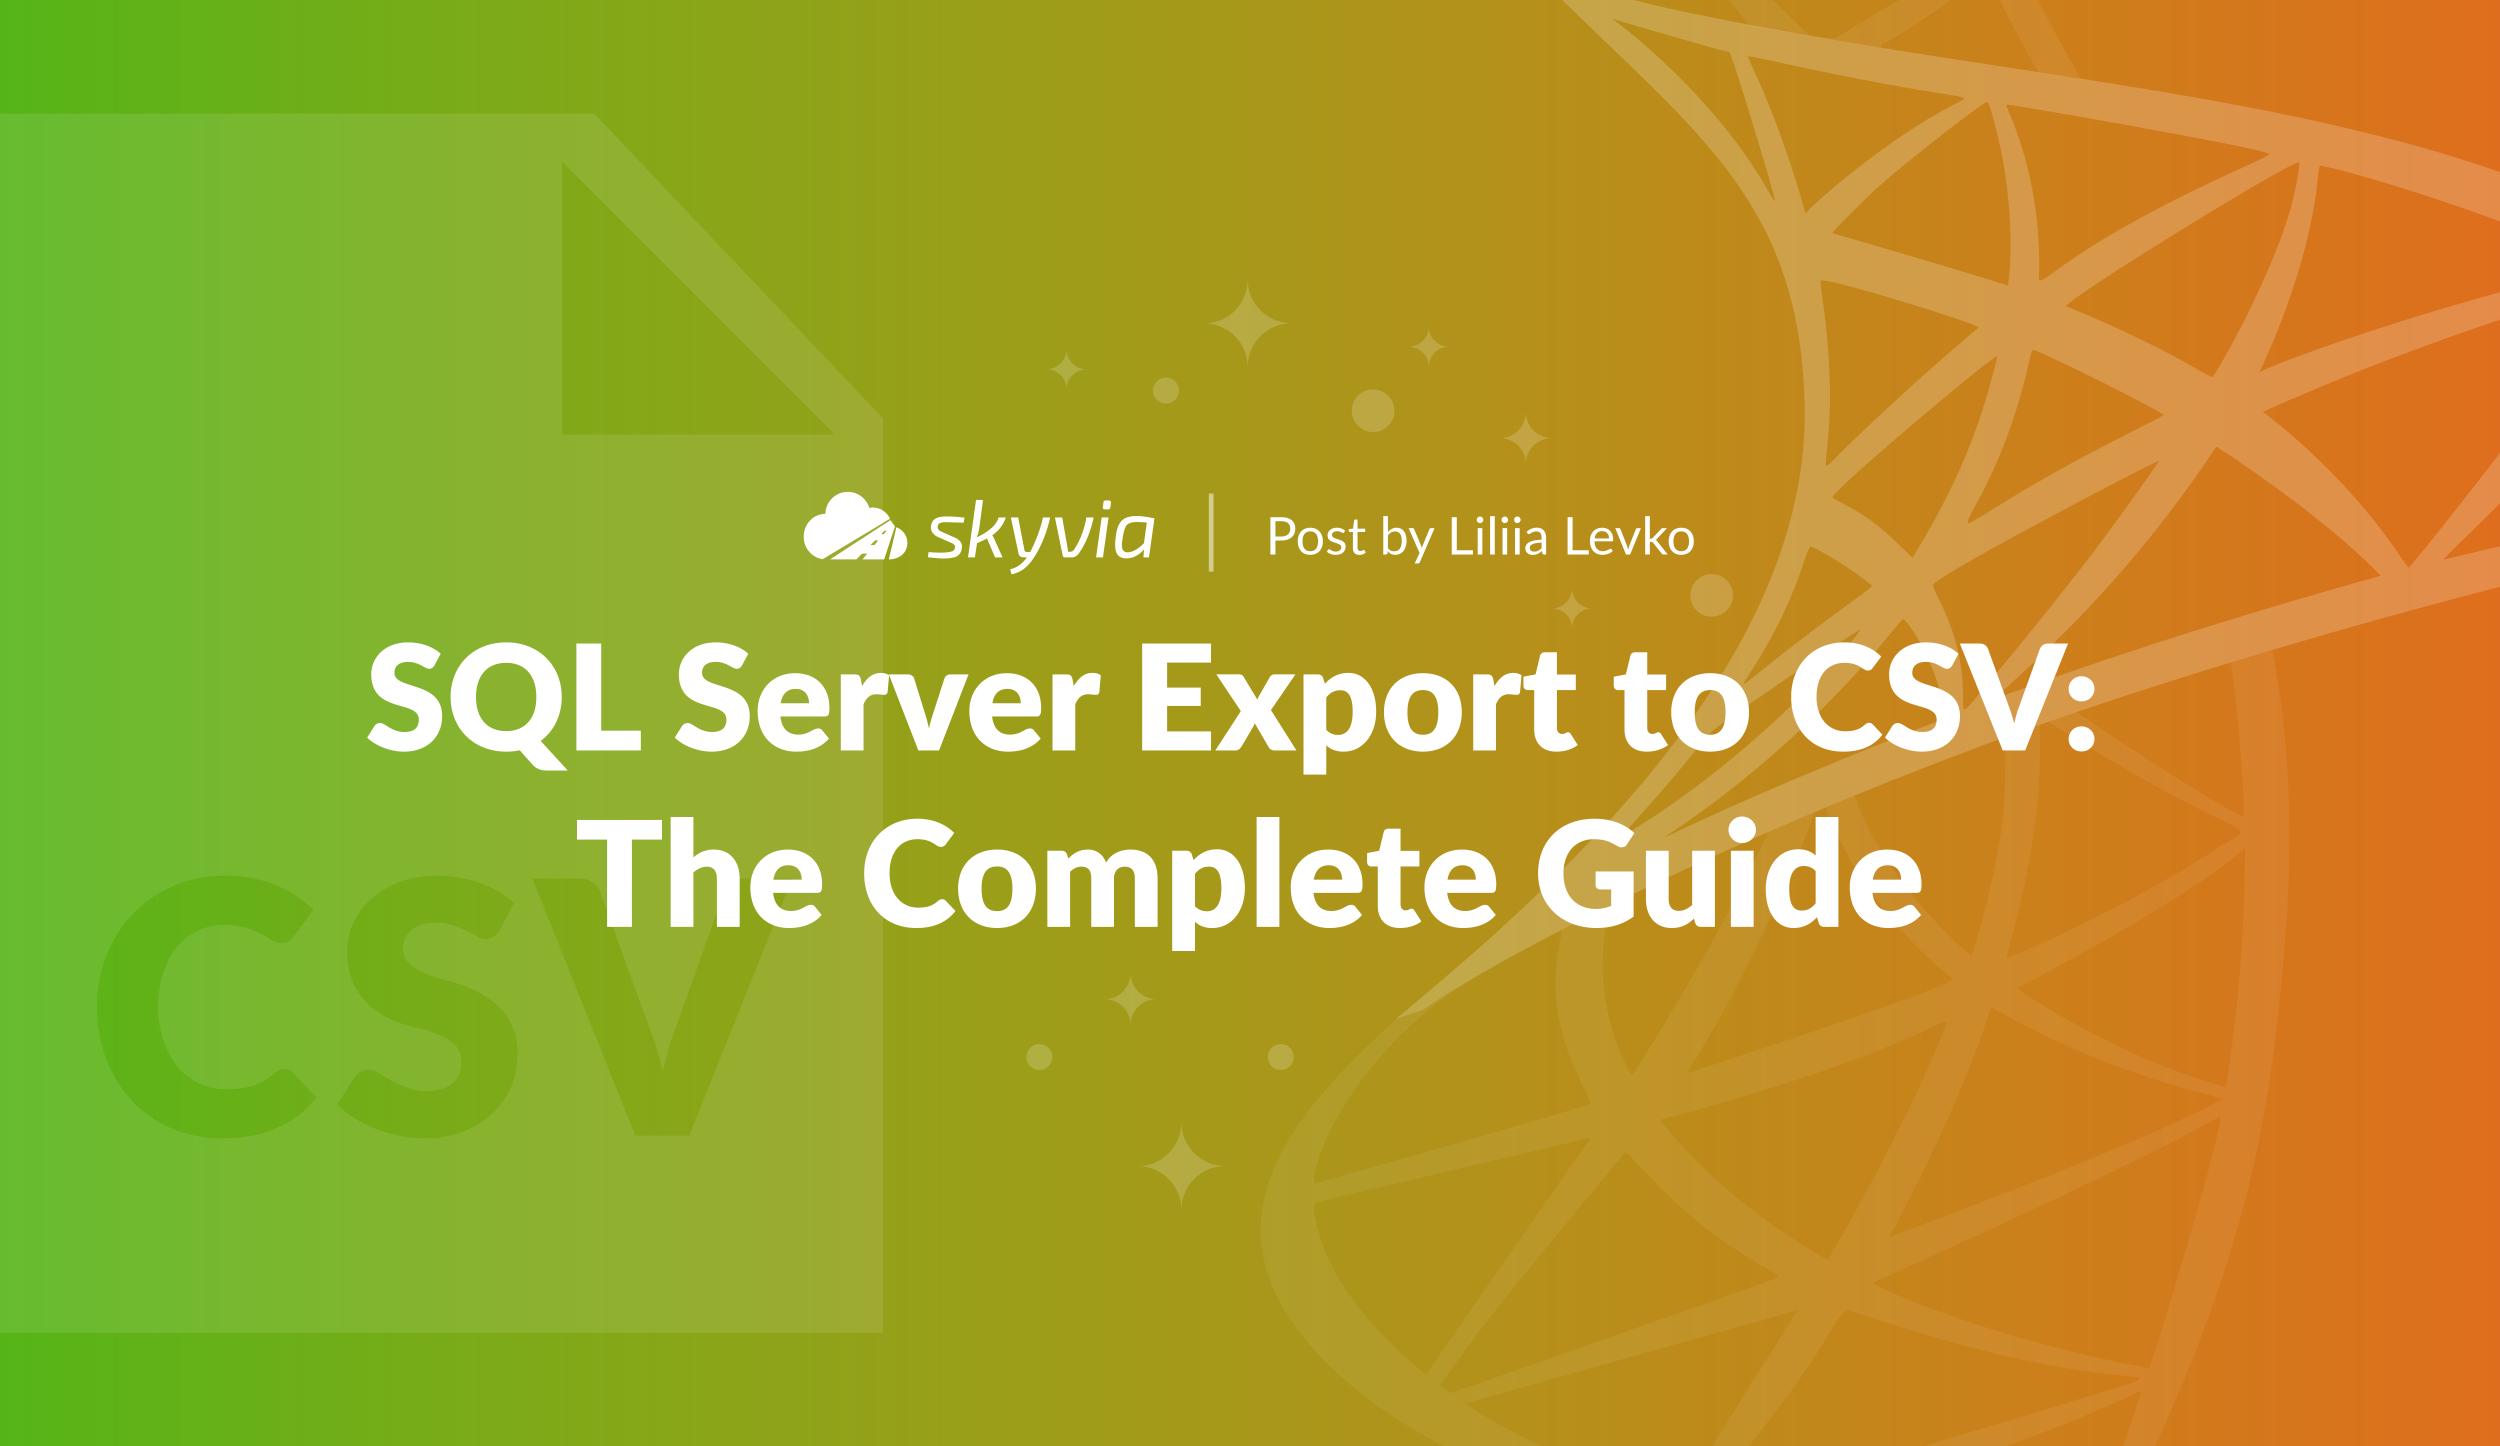 <?xml version="1.0" encoding="UTF-8"?> <svg xmlns="http://www.w3.org/2000/svg" width="2112" height="1222" fill="none"><rect width="100%" height="100%" fill="#333333" stroke="none"/><g clip-path="url(#sql-server-export-to-csv__a)"><path fill="url(#sql-server-export-to-csv__b)" d="M0 0h2112v1222H0z"></path><path opacity=".25" fill-rule="evenodd" clip-rule="evenodd" d="M1302.09-42.323c-10.01 15.865 8 33.135 20.6 45.222.32.31.64.615.96.917 11.6 11.316 22.83 22.088 33.66 32.475l.01.008v.001l.01.005c98.24 94.204 163.41 156.694 167.2 304.67 5.2 203.407-181.49 385.145-345.26 519.756l23.17-7.667c31.06-23.276 195.4-119.182 467.56-221.475 197.45-74.194 549.28-173.796 802-212.587-172.11-269.898-459.5-313.756-777.21-362.242-92.96-14.186-188.51-28.768-284.53-49.523-14.08-3.043-40.84-9.377-61.64-16.537-2.12-.833-4.34-1.662-6.62-2.513v-.001c-16.23-6.06-35.38-13.213-39.91-30.51Zm60.03 58.285s100.61 29.756 98.96 27.9c2.05 2.312 39.7 124.64 38.29 126.075-.22.215-2.84-3.833-5.76-8.973-48.65-85.558-131.49-145.002-131.49-145.002Zm127.3 33.847c-6.16-1.366-11.33-2.226-12.53-2.148-.7.04 3.56 9.07 4.26 10.563l.08.172c26.65 57.274 42.58 116.395 44.15 122.36-.15.324-.11.492.13.492 0 0-.04-.167-.13-.492 2.77-5.964 69.74-64.571 127.82-93.78.57-.287 1.11-.555 1.61-.805 2.74-1.354 4.46-2.203 4.4-2.918-.09-1.203-5.21-2.022-18.96-4.22-22.34-3.574-67.47-10.791-150.83-29.224Zm189.33 36.238c1.32.438 3.84 8.277 8.28 25.897 15.21 60.167 11.89 119.853 9.08 129.247-40.08-12.979-148.17-44.231-148.17-44.231 0-1.444 28.82-30.264 41.21-41.214 23.67-20.93 87.35-70.447 89.6-69.7Zm238.2 43.75c-15.72-6.592-221.24-42.314-222.16-41.455-.17.163 1.14 3.645 2.88 7.701 16.21 37.742 25.04 82.412 25.08 126.66 0 2.657-.08 4.933-.14 6.835-.15 4.259-.23 6.64.76 7.223 1.25.739 4.21-1.418 10.93-6.313 17.42-12.682 60.08-43.744 163.57-90.414 15.59-7.022 20.44-9.67 19.08-10.237Zm25.41 7.504c.74.739-2.39 19.623-5.12 30.779-14.71 60.21-65.57 149.61-68.38 150.461-.51.154-6.81-3.163-14-7.367-47.42-27.728-109.25-52.431-109.25-52.431-3.81-3.593 192.92-125.267 196.75-121.442Zm259.99 86.624c-110.95-50.222-233.69-83.839-242.29-83.839-.55 0-1.33 3.473-1.71 7.753-6.93 78.32-46.18 159.504-49.65 166.555-.52.326-.6.495-.24.495 0 0 .08-.168.24-.495 8.56-5.386 134.58-53.625 293.65-90.469Zm-664.37 13.166c3.64-3.567 133.46 36.47 133.54 39.599 0 0-51.5 42.796-108.9 98.227-4.69 4.524-8.36 8.297-11.2 11.224-4.93 5.07-7.39 7.603-8.42 7.115-1.03-.488-.64-3.992.14-10.996 2.04-18.111 6.69-59.629-3.88-132.929-.94-6.481-1.51-12.008-1.28-12.24Zm496.66 242.542c2.98 0 188.37-237.487 183.92-241.905-.44-.43-30.57 8.225-58.92 16.924-53.77 16.485-125.63 42.108-178.2 63.502-30.2 12.291-69.77 29.267-69.75 29.903 0 0 66.22 47.42 116.32 122.267 3.42 5.106 6.41 9.309 6.63 9.309Zm370.8-113.835c12.41 12.188 42.78 43.775 42.33 44.042 0 0-149.87 6.773-367.73 59.161-8.21 1.968-15.29 3.61-15.75 3.61-.46 0 8.52-9.016 19.94-20.001 70.95-68.204 103.32-111.266 141.38-188.202 4.8-9.679 10.78-21.996 10.78-21.996 8.6-.008 103.7 59.239 169.05 123.386Zm-577.36-15.215c-4.53-4.246-101.13-52.93-110.42-55.01-.73-.172-1.77 2.261-2.64 6.232-14.56 67.046-36.74 107.943-47.1 127.04-4.17 7.684-6.42 11.838-5.5 12.747 1.1 1.07 6.6-2.359 18.57-9.824 19.85-12.371 57.49-35.827 122.31-68.266 13.84-6.919 24.98-12.738 24.78-12.919Zm-140.9-49.551c.64.636-7.22 29.473-12.18 44.868-15.47 47.91-36.17 87.551-59.31 125.387-1.71-1.653-3.37-3.262-4.98-4.831-16.84-16.366-29.14-28.32-51.45-39.795-6.21-3.198-11.26-6.146-11.27-6.584-.08-5.389 136.96-121.271 139.19-119.045Zm324 185.332c-34.88-36.693-95.6-81.157-138.75-109.152-43.28 64.852-92.26 125.345-164.76 192.062l-.12.11c-19.17 17.647-22.1 20.345-21.82 20.722.05.068.2.061.38.052.07-.003.14-.006.2-.006 0 0 119.79-46.569 324.87-103.788Zm-187.44-96.956c.56.559-31.54 45.521-50.61 70.911-22.83 30.376-63.49 81.157-91.46 114.223-4.35 5.146-7.89 9.446-10.77 12.942v.001c-7.12 8.645-10.19 12.377-11.51 11.835-1.01-.411-1.01-3.289-1-8.352.02-13.681.06-43.322-19.74-83.392-5.33-10.778-6.21-13.391-5.12-14.388 15.58-14.105 189.23-104.777 190.21-103.78Zm-242.29 105.344c-22.62-18.875-50.59-33.212-52.09-33.212-.58 0-2.8 5.303-4.92 11.801-15.93 48.646-37.18 81.491-46.51 95.921-3.29 5.087-5.1 7.886-4.68 8.281.52.484 4.39-2.626 12.97-9.538 13.58-10.935 38.99-31.387 81.67-62.182 7.91-5.708 14.01-10.693 13.56-11.071Zm-164.97 207.952c-6.55 3.109-9.61 4.565-9.73 4.358-.1-.183 2.08-1.655 6.18-4.422 22.86-15.416 105.35-71.034 184.61-167.997.03-.038.08-.1.15-.182l.21-.255c1.78-2.18 8.96-10.998 9.88-11.123 3.17 0 30.26 38.24 35.51 83.786-135.92 52.661-203.48 84.752-226.81 95.835ZM1527.9 581.47c17.95-18.325 44.62-48.486 43.7-49.405-.92-.92-79.78 52.499-114.28 77.4-12.8 9.249-14.47 10.847-23.21 22.193-21.4 27.78-64.97 75.492-64.97 75.492 47.12-27.126 107.19-73.06 158.76-125.68Z" fill="#fff" fill-opacity=".8"></path><g opacity=".07" fill="#fff"><path fill-rule="evenodd" clip-rule="evenodd" d="M1302.32-41.507c32.68-60.626 325.2-162.436 333.32-161.486 2.4.283 2.85 1.289 7.16 16.864 22.65 81.724 72.93 178.78 114.94 252.568-12.32-1.922-24.69-3.828-37.11-5.73.68-.02 1.1-.115 1.17-.304.11-.282-.45-.996-.83-1.473-.05-.067-.1-.13-.14-.185-.06-.072-.1-.132-.13-.178-5.99-9.128-30.73-56.325-38.68-73.739-2.91-6.37-3.95-8.363-4.93-8.44 0 0-39.64 34.81-83.35 59.11-.86.477-1.75.877-2.52 1.228-1.37.616-2.21 3.29-2.22 3.772L1478 22l-80.02-101.359c-21.78 14.992-55.79 41.39-56.61 67.308-15.83-5.914-34.21-12.97-39.05-29.456Zm354.48-36.871c-20.07-59.832-24.72-112.616-24.72-112.616s-64.19 23.594-126.47 52.578c-25.08 11.664-81.64 41.3-80.66 42.28 0 0 186.48 26.783 230.34 39.022.64.179 1.24.352 1.8.513 2.92.843 4.75 1.371 5.55.69 1.35-1.143-.18-5.69-4.29-17.862l-.04-.135c-.47-1.39-.97-2.877-1.51-4.47Zm-249.66-8.295c67.63 23.026 190.78 44.291 251.12 49.302 2.36.196 4.43.34 6.22.464 5.02.35 7.73.538 7.88 1.255.17.84-3.16 2.404-10.41 5.799-35.37 16.585-69.43 35.808-102.38 56.785l-.01.002c-4.84 3.084-7.34 4.675-10.05 5.242-3.98.83-8.41-.537-21.32-2.633-81.71-79.33-103.58-99.834-117.58-112.958v-.001l-.01-.008v-.001c-1.2-1.126-2.34-2.198-3.46-3.248Z"></path><path d="M1246.76 803.314c-4.43 3.761-8.89 7.537-13.37 11.328-14.75 12.484-29.69 25.128-44.26 37.954 19.07-15.815 38.39-32.256 57.63-49.282Z"></path><path fill-rule="evenodd" clip-rule="evenodd" d="M1180.37 860.368c-85.61 76.668-154.39 159.932-90.11 254.522 141.75 208.61 664.73 226.62 673.32 220.94 1.85-1.22 14.95-26.02 30.16-57.07 102.18-208.72 124.76-327.399 137.08-489.661 6.01-78.723 4.24-161.695-11.21-239.993a5272.469 5272.469 0 0 0-35.42 10.673c4.76 18.939 13.78 129.874 10.75 129.874-7.67 0-125.13-76.385-140.44-88.174a3274.78 3274.78 0 0 0-24.31 8.368c2.48 1.234 5.81 3.351 10.28 6.189v.001l.02.013v.001c43.59 27.71 88.41 53.493 134.89 76.061 12.53 6.087 17.61 8.551 17.52 10.803-.1 2.397-8.42 6.963-13.07 9.516v.002l-.01.006c-1.35.738-2.39 1.308-2.83 1.606-69.76 47.369-177.39 95.15-181.43 95.15-.38 0 .88-5.742 2.79-12.781 25.55-94.551 25.01-146.43 24.76-170.56-.06-6.427-.11-10.885.36-13.657a2832.153 2832.153 0 0 0-29.57 10.564c.84 9.524-.14 53.126-1.66 65.92-6.91 57.718-25.08 115.942-26.73 117.833-1.71 1.977-58.61-50.214-86.28-104.716-4.37-8.616-10.88-24.147-12.59-29.661-8.26 3.379-16.39 6.741-24.39 10.083 2.52 6.595 17.56 44.605 41.86 76.745 26.14 34.554 49.43 54.397 60.8 64.083v.004c1.77 1.506 3.25 2.766 4.41 3.798 4.95 4.395-144.2 53.608-201.15 72.399l-.08.024c-12.18 4.018-20.12 6.64-21.42 7.126-2.09.774-1.45-.524 4.69-10.099 38.06-59.419 90.7-175.447 100.56-208.298.19-.639.38-1.199.59-1.695a3470.46 3470.46 0 0 0-38.81 16.622c-2.92 7.105-12.5 27.06-21.95 45.497-36.77 71.728-86.17 150.005-92.08 158.6-1.18 1.702-1.65 1.144-5.27-6.042-19.84-39.461-24.92-83.813-16.68-123.445l.1-.496c1.52-7.281 2.24-10.716 3.52-12.818a2381.768 2381.768 0 0 0-43.03 21.767c1.23 1.275.52 4.996-.64 11.085-3.49 18.353-11.07 58.213 18.05 117.41 4.71 9.566 8.39 17.543 8.2 17.715-3.09 2.571-154.85 45.556-211.39 61.572l-.08.023v.001l-.01.001-.02.006c-12.19 3.452-19.92 5.643-20.75 5.895-9.54 2.85 20.28-109.074 143.24-179.28 1.84-1.05 3.63-2.077 5.37-3.079-29.58 16.726-49.05 29.134-57.84 35.723l-22.07 7.304Zm702.56 41.244c7.87-50.721 13.66-119.294 13.66-185.031-55.72 48.228-192.65 118.168-192.64 118.16-.92.928 31.85 21.041 54.52 33.461 34.23 18.755 72.17 34.983 107.15 45.847 7.93 2.458 14.5 4.375 14.58 4.289.09-.086 1.32-7.607 2.73-16.726Zm-4.24 26.395c-113.66-25.975-196.54-77.409-196.54-77.409-26.3 85.515-85.94 194.262-85.94 194.262 0 .22 2.37-.56 5.27-1.71 1.29-.51 5.15-1.96 11.07-4.19 44.51-16.72 205.48-77.196 266.14-110.953Zm-237.66-54.424c-20.31 49.113-46.92 102.696-80.86 162.887-8.64 15.32-15.92 27.82-16.2 27.8-.27-.03-7.3-4.18-15.61-9.27-49.45-30.27-90.96-65.097-125.97-108.856l21.31-5.853c129.27-35.409 185.74-61.878 208.07-72.343 8.3-3.892 11.88-5.57 12.73-4.672.64.681-.29 2.844-1.92 6.647-.47 1.085-.99 2.304-1.55 3.66Zm171.18 281.507c1.39.24 2.75.5 3.03.57 2.05.6 66.48-212.542 60.08-212.533-81 46.406-293.46 140.463-293.46 140.463 6.23 6.1 107.27 49.22 230.35 71.5Zm-468.39-193.776s-128.3 183.606-139.1 200.266c-39.53-33.26-81.09-75.75-92.76-128.33-2.46-11.13-2.54-16.8-.19-17.51.38-.12 231.75-54.693 232.05-54.426Zm146.75 109.206c-53.21-30.76-84.5-61.62-116.91-97.791-103.53 124.621-121 145.741-157.24 197.961.03.02.09.06.18.13l.27.19c1.77 1.27 8.01 5.75 8.48 5.82 1.15.17 274.48-96.09 277.71-98.07.47-.3-5.13-4-12.49-8.24Zm296.92 90.94c12.55 1.29 19.34 1.99 19.5 3.44.19 1.7-8.85 4.44-28.56 10.41-8.72 2.64-19.53 5.91-32.54 10.01-75.27 23.66-293.94 86.71-297.37 87.44-2.23.47-10.04-1.59-10.04-2.63 0-.5 5.59-7.59 12.38-15.71 59.63-71.32 83.69-110.2 95.9-129.95 7.39-11.93 10.45-16.88 14.42-17.78l1.26.3c73.85 24.56 146.99 46.43 225.04 54.47h.01Zm-367.64 104.38c17.59-30.65 98.62-159 98.62-159s-279.34 78.42-279.36 78.43c-3.9 1.23 79.19 53.49 180.74 80.57Zm388.76-90.96c2.91-.67-51.39 149.76-56.19 149.53-17.27-.74-215.95-31.53-271.9-44.29l-5.71-1.25c7.57-1.71 14.99-3.38 22.29-5.01 111.45-25.03 193.92-43.55 311.51-98.98Z"></path></g><path opacity=".18" fill-rule="evenodd" clip-rule="evenodd" d="M1207 310c0-9.546 7.75-17 17-17-9.54 0-17-7.755-17-17 0 9.544-7.75 17-17 17 9.54 0 17 7.454 17 17Zm-305.999 19c0-9.546 7.753-17 16.999-17-9.543 0-16.999-7.755-16.999-17 0 9.544-7.755 17-17.001 17 9.545 0 17.001 7.454 17.001 17ZM1328 531c0-9.546 7.75-17 17-17-9.54 0-17-7.755-17-17 0 9.544-7.75 17-17 17 9.54 0 17 7.454 17 17Zm-38.97-183c0 12.38 10.05 22.05 22.03 22.05-12.37 0-22.03 10.061-22.03 22.054 0-12.381-10.05-22.054-22.03-22.054 11.98.388 22.03-9.67 22.03-22.05Zm-235-112c0 20.81 16.89 37.064 37.03 37.064-20.79 0-37.03 16.911-37.03 37.069 0-20.81-16.89-37.069-37.03-37.069 20.14.652 37.03-16.254 37.03-37.064Z" fill="#fff"></path><path opacity=".18" d="M1160 329c-9.94 0-18 8.064-18 17.999 0 9.942 8.06 18 18 18s18-8.058 18-18c0-9.935-8.06-17.999-18-17.999Zm-175 11.996c6.074 0 11-4.924 11-10.998 0-6.075-4.926-10.998-11-10.998s-11 4.923-11 10.998c0 6.074 4.926 10.998 11 10.998Z" fill="#fff"></path><path opacity=".18" fill-rule="evenodd" clip-rule="evenodd" d="M955.03 822c0 12.38 10.05 22.05 22.03 22.05-12.367 0-22.03 10.061-22.03 22.054 0-12.381-10.05-22.054-22.03-22.054 11.98.388 22.03-9.67 22.03-22.05Zm43 126c0 20.81 16.89 37.064 37.03 37.064-20.79 0-37.03 16.906-37.03 37.066 0-20.81-16.894-37.066-37.03-37.066 20.136.652 37.03-16.254 37.03-37.064Z" fill="#fff"></path><path opacity=".18" d="M1446 485c-9.94 0-18 8.064-18 17.999 0 9.942 8.06 18 18 18s18-8.058 18-18c0-9.935-8.06-17.999-18-17.999Zm-364 418.996c6.07 0 11-4.924 11-10.998 0-6.075-4.93-10.998-11-10.998s-11 4.923-11 10.998c0 6.074 4.93 10.998 11 10.998Zm-204 0c6.074 0 11-4.924 11-10.998 0-6.075-4.926-10.998-11-10.998s-11 4.923-11 10.998c0 6.074 4.926 10.998 11 10.998Z" fill="#fff"></path><path d="m372.288 552.284-5.208 9.734c-1.24 1.984-2.418 2.976-4.588 2.976-3.782 0-8.432-5.828-17.608-5.828-7.874 0-11.656 3.596-11.656 9.3 0 14.632 40.3 6.324 40.3 36.58 0 16.678-11.78 29.946-32.364 29.946-11.222 0-23.932-4.836-31-11.904l6.2-9.796c.992-1.426 2.666-2.48 4.588-2.48 4.898 0 9.548 7.564 20.832 7.564 7.626 0 12.028-3.224 12.028-10.478 0-16.988-40.176-4.65-40.176-38.378 0-13.64 11.16-26.846 31-26.846 11.098 0 21.204 3.658 27.652 9.61Zm84.47 73.656 22.878 24.986H462.4c-4.96 0-8.742-1.054-12.152-4.526l-11.222-12.586c-3.534.806-7.316 1.178-11.346 1.178-28.148 0-46.996-20.088-46.996-46.19 0-26.102 18.848-46.128 46.996-46.128 28.086 0 46.872 20.15 46.872 46.128 0 15.5-6.51 28.83-17.794 37.138Zm-54.622-37.138c0 18.104 9.424 28.83 25.544 28.83 15.996 0 25.42-10.726 25.42-28.83 0-17.918-9.424-28.83-25.42-28.83-16.12 0-25.544 10.912-25.544 28.83Zm105.763 28.458h33.48V634h-54.436v-90.334h20.956v73.594Zm124.256-64.976-5.208 9.734c-1.24 1.984-2.418 2.976-4.588 2.976-3.782 0-8.432-5.828-17.608-5.828-7.874 0-11.656 3.596-11.656 9.3 0 14.632 40.3 6.324 40.3 36.58 0 16.678-11.78 29.946-32.364 29.946-11.222 0-23.932-4.836-31-11.904l6.2-9.796c.992-1.426 2.666-2.48 4.588-2.48 4.898 0 9.548 7.564 20.832 7.564 7.626 0 12.028-3.224 12.028-10.478 0-16.988-40.176-4.65-40.176-38.378 0-13.64 11.16-26.846 31-26.846 11.098 0 21.204 3.658 27.652 9.61Zm64.196 53.01h-37.076c1.24 10.726 6.758 15.314 15.128 15.314 8.99 0 12.276-5.208 16.864-5.208 1.55 0 2.666.558 3.472 1.674l5.58 6.882c-7.874 9.052-18.848 11.036-27.652 11.036-17.98 0-32.612-11.78-32.612-34.534 0-17.174 12.152-31.744 31.744-31.744 16.988 0 28.892 10.85 28.892 29.45 0 5.704-.868 7.13-4.34 7.13Zm-36.828-11.16h23.932c0-6.076-2.976-12.152-11.284-12.152-7.254 0-11.346 4.278-12.648 12.152Zm67.774-19.902.992 5.394c3.968-6.944 9.052-11.16 15.748-11.16 2.914 0 5.27.682 7.068 2.046l-1.24 14.136c-.434 1.798-1.302 2.356-2.976 2.356-1.364 0-4.402-.496-6.386-.496-5.642 0-8.68 3.162-10.974 8.432V634h-19.22v-64.294h11.408c3.844 0 4.898 1.24 5.58 4.526Zm75.681-4.526h15.252L793.306 634h-17.484l-24.924-64.294h15.996c2.728 0 4.65 1.426 5.332 3.348l8.928 28.83c1.55 4.712 2.728 9.114 3.658 13.578.93-4.464 2.17-8.99 3.782-13.578l9.3-28.83c.682-1.922 2.604-3.348 5.084-3.348Zm72.229 35.588h-37.076c1.24 10.726 6.758 15.314 15.128 15.314 8.99 0 12.276-5.208 16.864-5.208 1.55 0 2.666.558 3.472 1.674l5.58 6.882c-7.874 9.052-18.848 11.036-27.652 11.036-17.98 0-32.612-11.78-32.612-34.534 0-17.174 12.152-31.744 31.744-31.744 16.988 0 28.892 10.85 28.892 29.45 0 5.704-.868 7.13-4.34 7.13Zm-36.828-11.16h23.932c0-6.076-2.976-12.152-11.284-12.152-7.254 0-11.346 4.278-12.648 12.152Zm67.773-19.902.992 5.394c3.968-6.944 9.052-11.16 15.748-11.16 2.914 0 5.27.682 7.068 2.046l-1.24 14.136c-.434 1.798-1.302 2.356-2.976 2.356-1.364 0-4.402-.496-6.386-.496-5.642 0-8.68 3.162-10.974 8.432V634h-19.22v-64.294h11.408c3.844 0 4.898 1.24 5.58 4.526Zm116.908-14.446h-37.08v21.08h28.4v15.5h-28.4v21.514h37.08V634H964.9v-90.334h58.16v16.12Zm50.62 40.114 21.57 34.1h-18.47c-2.73 0-4.34-1.55-5.33-3.348l-11.47-19.716c-.44 1.426-1 2.666-1.68 3.72l-9.42 15.996c-1.18 1.674-2.61 3.348-5.09 3.348h-17.11l21.58-33.232-20.71-31.062h18.48c2.72 0 3.72.62 4.71 2.294l11.47 19.034c.49-1.488 1.24-2.914 2.17-4.402l8.18-14.322c1.18-1.798 2.3-2.604 4.22-2.604h17.61l-20.71 30.194Zm44.14-26.97 1.42 4.712c5.02-5.394 11.16-9.176 20.03-9.176 13.39 0 23.31 12.214 23.31 32.86 0 19.282-11.22 33.666-27.53 33.666-6.69 0-10.91-2.046-14.63-5.27v24.676h-19.22v-84.692h11.9c2.42 0 3.97 1.054 4.72 3.224Zm2.6 16.306v27.28c2.91 3.162 6.32 4.34 10.04 4.34 7.07 0 12.28-5.332 12.28-19.53 0-13.578-4.09-18.166-10.17-18.166-5.64 0-8.86 2.108-12.15 6.076Zm81.74-20.522c19.47 0 32.74 12.648 32.74 32.984 0 20.522-13.27 33.294-32.74 33.294-19.59 0-32.98-12.772-32.98-33.294 0-20.336 13.39-32.984 32.98-32.984Zm0 52.018c8.87 0 12.9-6.2 12.9-18.91s-4.03-18.848-12.9-18.848c-9.11 0-13.14 6.138-13.14 18.848 0 12.71 4.03 18.91 13.14 18.91Zm59.4-46.5.99 5.394c3.97-6.944 9.06-11.16 15.75-11.16 2.92 0 5.27.682 7.07 2.046l-1.24 14.136c-.43 1.798-1.3 2.356-2.98 2.356-1.36 0-4.4-.496-6.38-.496-5.64 0-8.68 3.162-10.98 8.432V634h-19.22v-64.294h11.41c3.85 0 4.9 1.24 5.58 4.526Zm53.36 60.76c-12.15 0-18.84-7.378-18.84-18.786v-33.232h-5.46c-1.98 0-3.6-1.302-3.6-3.782v-7.502l10.23-1.984 3.79-15.686c.49-1.984 1.92-2.976 4.21-2.976h10.05v18.786h15.93v13.144h-15.93v31.93c0 2.976 1.48 5.146 4.21 5.146 2.85 0 3.47-1.426 5.09-1.426 1.17 0 1.73.496 2.48 1.674l5.82 9.114c-4.96 3.72-11.34 5.58-17.98 5.58Zm76.29 0c-12.15 0-18.84-7.378-18.84-18.786v-33.232h-5.46c-1.98 0-3.6-1.302-3.6-3.782v-7.502l10.23-1.984 3.79-15.686c.49-1.984 1.92-2.976 4.21-2.976h10.05v18.786h15.93v13.144h-15.93v31.93c0 2.976 1.48 5.146 4.21 5.146 2.85 0 3.47-1.426 5.09-1.426 1.17 0 1.73.496 2.48 1.674l5.82 9.114c-4.96 3.72-11.34 5.58-17.98 5.58Zm53.62-66.278c19.47 0 32.74 12.648 32.74 32.984 0 20.522-13.27 33.294-32.74 33.294-19.59 0-32.98-12.772-32.98-33.294 0-20.336 13.39-32.984 32.98-32.984Zm0 52.018c8.87 0 12.9-6.2 12.9-18.91s-4.03-18.848-12.9-18.848c-9.11 0-13.14 6.138-13.14 18.848 0 12.71 4.03 18.91 13.14 18.91Zm134.23-10.106c.99 0 1.99.31 2.92 1.24l8.3 8.742c-7.25 9.486-18.16 14.384-33.1 14.384-27.41 0-44.02-19.716-44.02-46.19 0-26.97 18.41-46.128 45.07-46.128 13.52 0 24.18 5.022 31 12.028l-7.07 9.486c-.93 1.178-1.98 2.294-4.21 2.294-4.53 0-6.64-6.51-19.84-6.51-13.89 0-23.5 10.478-23.5 28.83 0 18.538 10.79 28.954 23.93 28.954 7.69 0 12.21-1.302 17.11-5.704.99-.806 2.17-1.426 3.41-1.426Zm75.49-58.342-5.21 9.734c-1.24 1.984-2.42 2.976-4.59 2.976-3.78 0-8.43-5.828-17.6-5.828-7.88 0-11.66 3.596-11.66 9.3 0 14.632 40.3 6.324 40.3 36.58 0 16.678-11.78 29.946-32.36 29.946-11.23 0-23.94-4.836-31-11.904l6.2-9.796c.99-1.426 2.66-2.48 4.58-2.48 4.9 0 9.55 7.564 20.84 7.564 7.62 0 12.02-3.224 12.02-10.478 0-16.988-40.17-4.65-40.17-38.378 0-13.64 11.16-26.846 31-26.846 11.1 0 21.2 3.658 27.65 9.61Zm75.53-8.618h16.99L1710.86 634h-18.97l-36.21-90.334h16.86c3.66 0 5.77 1.86 6.95 4.526l17.48 48.36c1.68 4.216 3.23 9.3 4.65 14.756 1.18-5.456 2.61-10.54 4.28-14.756l17.36-48.36a7.323 7.323 0 0 1 6.82-4.526Zm17.49 38.254c0-5.89 4.72-10.602 10.92-10.602 6.13 0 10.91 4.712 10.91 10.602 0 6.014-4.78 10.602-10.91 10.602-6.2 0-10.92-4.588-10.92-10.602Zm0 42.346c0-5.89 4.72-10.602 10.92-10.602 6.13 0 10.91 4.712 10.91 10.602 0 6.014-4.78 10.602-10.91 10.602-6.2 0-10.92-4.588-10.92-10.602Zm-1188.326 68.4v16.616h-25.42V783h-20.956v-73.718h-25.42v-16.616h71.796Zm26.547-2.48v34.162c4.65-3.968 9.734-6.634 17.236-6.634 14.074 0 21.824 10.292 21.824 24.428V783h-19.22v-40.858c0-6.262-2.914-9.982-8.556-9.982-4.216 0-7.812 1.922-11.284 4.96V783h-19.22v-92.814h19.22Zm104.384 64.108h-37.076c1.24 10.726 6.758 15.314 15.128 15.314 8.99 0 12.276-5.208 16.864-5.208 1.55 0 2.666.558 3.472 1.674l5.58 6.882c-7.874 9.052-18.848 11.036-27.652 11.036-17.98 0-32.612-11.78-32.612-34.534 0-17.174 12.152-31.744 31.744-31.744 16.988 0 28.892 10.85 28.892 29.45 0 5.704-.868 7.13-4.34 7.13Zm-36.828-11.16h23.932c0-6.076-2.976-12.152-11.284-12.152-7.254 0-11.346 4.278-12.648 12.152Zm142.601 16.492c.992 0 1.984.31 2.914 1.24l8.308 8.742c-7.254 9.486-18.166 14.384-33.108 14.384-27.404 0-44.02-19.716-44.02-46.19 0-26.97 18.414-46.128 45.074-46.128 13.516 0 24.18 5.022 31 12.028l-7.068 9.486c-.93 1.178-1.984 2.294-4.216 2.294-4.526 0-6.634-6.51-19.84-6.51-13.888 0-23.498 10.478-23.498 28.83 0 18.538 10.788 28.954 23.932 28.954 7.688 0 12.214-1.302 17.112-5.704.992-.806 2.17-1.426 3.41-1.426Zm46.442-41.912c19.468 0 32.736 12.648 32.736 32.984 0 20.522-13.268 33.294-32.736 33.294-19.592 0-32.984-12.772-32.984-33.294 0-20.336 13.392-32.984 32.984-32.984Zm0 52.018c8.866 0 12.896-6.2 12.896-18.91s-4.03-18.848-12.896-18.848c-9.114 0-13.144 6.138-13.144 18.848 0 12.71 4.03 18.91 13.144 18.91ZM904.025 783h-19.22v-64.294h11.904c2.418 0 3.968 1.054 4.712 3.224l1.054 3.472c4.278-4.402 9.176-7.688 16.554-7.688 7.75 0 12.772 4.34 15.438 11.036 4.278-7.936 12.71-11.036 20.646-11.036 14.756 0 22.816 8.99 22.816 24.428V783h-19.22v-40.858c0-6.634-2.852-9.982-8.556-9.982-5.208 0-9.052 3.534-9.052 9.982V783h-19.22v-40.858c0-7.378-2.914-9.982-8.556-9.982-3.472 0-6.572 1.674-9.3 4.34V783Zm102.865-61.07 1.43 4.712c5.02-5.394 11.16-9.176 20.03-9.176 13.39 0 23.31 12.214 23.31 32.86 0 19.282-11.22 33.666-27.53 33.666-6.7 0-10.91-2.046-14.63-5.27v24.676h-19.222v-84.692h11.902c2.42 0 3.97 1.054 4.71 3.224Zm2.61 16.306v27.28c2.91 3.162 6.32 4.34 10.04 4.34 7.07 0 12.28-5.332 12.28-19.53 0-13.578-4.09-18.166-10.17-18.166-5.64 0-8.87 2.108-12.15 6.076Zm52.1-48.05h19.22V783h-19.22v-92.814Zm85.1 64.108h-37.08c1.24 10.726 6.76 15.314 15.13 15.314 8.99 0 12.28-5.208 16.86-5.208 1.55 0 2.67.558 3.48 1.674l5.58 6.882c-7.88 9.052-18.85 11.036-27.66 11.036-17.98 0-32.61-11.78-32.61-34.534 0-17.174 12.15-31.744 31.75-31.744 16.98 0 28.89 10.85 28.89 29.45 0 5.704-.87 7.13-4.34 7.13Zm-36.83-11.16h23.93c0-6.076-2.97-12.152-11.28-12.152-7.26 0-11.35 4.278-12.65 12.152Zm72.94 40.858c-12.15 0-18.85-7.378-18.85-18.786v-33.232h-5.45c-1.99 0-3.6-1.302-3.6-3.782v-7.502l10.23-1.984 3.78-15.686c.5-1.984 1.92-2.976 4.22-2.976h10.04v18.786h15.94v13.144h-15.94v31.93c0 2.976 1.49 5.146 4.22 5.146 2.85 0 3.47-1.426 5.08-1.426 1.18 0 1.74.496 2.48 1.674l5.83 9.114c-4.96 3.72-11.35 5.58-17.98 5.58Zm76.87-29.698h-37.08c1.24 10.726 6.76 15.314 15.13 15.314 8.99 0 12.28-5.208 16.87-5.208 1.55 0 2.66.558 3.47 1.674l5.58 6.882c-7.88 9.052-18.85 11.036-27.65 11.036-17.98 0-32.62-11.78-32.62-34.534 0-17.174 12.16-31.744 31.75-31.744 16.99 0 28.89 10.85 28.89 29.45 0 5.704-.87 7.13-4.34 7.13Zm-36.83-11.16h23.93c0-6.076-2.97-12.152-11.28-12.152-7.25 0-11.35 4.278-12.65 12.152Zm125.12 4.588V736.19h32.11v38.13c-9.23 6.758-19.77 9.672-31.18 9.672-29.82 0-49.54-19.716-49.54-46.19 0-26.97 18.6-46.128 47.74-46.128 15.13 0 26.35 5.208 33.6 12.152l-6.07 9.238c-.93 1.426-1.92 2.294-2.85 2.48-.93.186-1.55.31-1.93.31-1.17 0-2.48-.434-3.78-1.24-6.63-3.968-11.28-5.642-19.71-5.642-15.63 0-25.55 11.532-25.55 28.83 0 19.096 11.1 30.07 27.47 30.07 5.02 0 8.93-1.054 12.83-2.728v-13.702h-8.93c-2.66 0-4.21-1.55-4.21-3.72Zm81.57-29.016h19.22V783h-11.91c-2.41 0-3.96-1.054-4.71-3.224l-1.11-3.72c-4.9 4.774-10.42 7.936-18.73 7.936-14.07 0-21.82-10.354-21.82-24.49v-40.796h19.22v40.796c0 6.386 2.91 9.982 8.55 9.982 4.22 0 7.82-1.922 11.29-4.96v-45.818Zm53.91-17.608c0 6.076-5.33 11.16-11.78 11.16-6.2 0-11.4-5.084-11.4-11.16 0-6.262 5.2-11.284 11.4-11.284 6.45 0 11.78 5.022 11.78 11.284Zm-21.2 17.608h19.22V783h-19.22v-64.294Zm71.62-28.52h19.22V783h-11.9c-2.42 0-3.97-1.054-4.71-3.224l-1.49-4.898c-5.08 5.456-11.16 9.114-19.96 9.114-13.4 0-23.32-12.152-23.32-32.922 0-19.22 11.1-33.604 27.53-33.604 6.7 0 10.91 2.046 14.63 5.27v-32.55Zm0 72.974v-27.218c-2.91-3.224-6.32-4.34-10.04-4.34-7.07 0-12.28 5.332-12.28 19.468 0 13.578 4.1 18.166 10.17 18.166 5.64 0 8.81-2.108 12.15-6.076Zm85.09-8.866h-37.07c1.24 10.726 6.76 15.314 15.13 15.314 8.99 0 12.27-5.208 16.86-5.208 1.55 0 2.67.558 3.47 1.674l5.58 6.882c-7.87 9.052-18.85 11.036-27.65 11.036-17.98 0-32.61-11.78-32.61-34.534 0-17.174 12.15-31.744 31.74-31.744 16.99 0 28.89 10.85 28.89 29.45 0 5.704-.86 7.13-4.34 7.13Zm-36.82-11.16h23.93c0-6.076-2.98-12.152-11.29-12.152-7.25 0-11.34 4.278-12.64 12.152ZM713.67 415.706c-9.236 1.257-16.181 9.058-16.377 18.383-10.1 0-18.289 8.615-18.289 19.242-.186 9.454 6.63 17.594 15.965 19.068l56.923-34.139a16.081 16.081 0 0 0-17.54-9.215c-2.67-8.937-11.446-14.597-20.682-13.339Zm136.045 21.427a28.984 28.984 0 0 1-11.428 15.041 38.003 38.003 0 0 1 2.007 3.883l6.652 14.833h-6.304l-6.858-15.943a87.376 87.376 0 0 1-8.382 3.882l-1.801 12.061h-5.819l6.789-48.521h5.888l-3.117 23.429a41.196 41.196 0 0 1-2.078 8.041 47.635 47.635 0 0 0 11.845-7.348 20.693 20.693 0 0 0 6.581-9.358h6.025Zm-56.759 16.773c-3.991-1.606-7.278-5.069-6.442-9.635.967-7.312 7.943-8.096 14.132-7.971 4.75.065 9.491.413 14.2 1.04l-.762 4.229c-5.68-.184-10.113-.3-13.3-.348-2.638-.125-8.568-.496-8.52 3.467-.69 2.642 2.033 4.097 4.087 4.921l9.421 4.159c4.137 1.497 7.74 4.817 6.719 9.565-.375 3.723-2.829 6.797-6.546 7.556-7.126 1.693-14.942.69-22.132-.208l.692-4.298c6.372.535 13.255.958 19.535-.485a3.772 3.772 0 0 0 2.701-3.119c.55-2.461-1.722-3.59-3.602-4.367-3.409-1.465-6.788-3.007-10.183-4.506Zm94.202-16.773h-6.096c-2.101 10.287-6.039 19.765-10.667 29.113-1.373 0-4.627.684-4.92-1.318l-5.334-27.795h-6.165l6.513 30.637c.798 3.443 4.227 3.119 6.996 3.119-3.341 4.988-8.223 8.738-14.131 10.05l1.108 4.229c10.983-1.852 17.472-10.657 22.444-19.893a105.827 105.827 0 0 0 10.252-28.142Zm36.727 0c-2.214 10.545-6.093 21.342-12.331 30.221-1.552 2.245-3.868 3.672-6.65 3.536h-5.195a1.811 1.811 0 0 1-1.94-1.596l-6.581-32.161h6.166l5.126 29.112c2.027 0 3.662-.2 4.918-2.01 5.375-7.968 8.803-17.681 10.391-27.102h6.096Zm2.084 33.756h5.818l4.711-33.756h-5.819l-4.71 33.756Zm10.875-48.105a1.59 1.59 0 0 1 1.663 1.942l-.485 3.949a1.799 1.799 0 0 1-1.94 1.665h-2.701c-1.294 0-1.871-.648-1.732-1.942l.554-3.881a1.74 1.74 0 0 1 1.869-1.733h2.772Z" fill="#fff"></path><path fill-rule="evenodd" clip-rule="evenodd" d="M966.007 470.889h4.641l4.642-32.995c-7.553-1.49-20.223-4.219-27.016 1.353-3.997 3.434-5.11 9.403-5.681 14.382-1.132 7.768-1.552 18.091 8.797 18.091 5.681.002 10.691-2.54 15.032-7.624l-.415 6.793Zm.346-11.853 2.494-17.606c-4.808-.2-13.14-1.687-16.868 2.045-1.501 1.501-2.667 5.048-3.498 10.64-.585 4.292-2.486 12.477 4.087 12.476 4.018 0 8.613-2.518 13.785-7.555Z" fill="#fff"></path><path d="M750.878 472.578c7.355 0 14.423-3.93 15.545-12.041a13.938 13.938 0 0 0-9.187-15.064l-6.358 27.105Z" fill="#fff"></path><path fill-rule="evenodd" clip-rule="evenodd" d="M732.654 467.659h-4.385l-4.842 4.918h-22.222l50.979-33.166 3.921 5.306-9.149 27.86h-18.3l3.998-4.918Zm2.736-7.208 3.877-3.936 2.7.001-3.202 3.935h-3.375Zm9.09-9.207h2.022l2.376-2.92h-1.521l-2.877 2.92Z" fill="#fff"></path><path opacity=".5" fill="#fff" d="M1021.21 416.944h4v66h-4z"></path><path d="M1073.24 436.918h9.3c7.99 0 11.75 3.85 11.75 9.768 0 5.852-4.14 9.966-11.75 9.966h-5.06v11.792h-4.24v-31.526Zm4.24 16.346h5.06c4.86 0 7.5-2.706 7.5-6.578 0-4.026-2.46-6.402-7.5-6.402h-5.06v12.98Zm29.49-7.458c6.51 0 10.61 4.51 10.61 11.484 0 7.018-4.1 11.462-10.61 11.462-6.58 0-10.65-4.444-10.65-11.462 0-6.974 4.07-11.484 10.65-11.484Zm0 19.888c4.4 0 6.56-3.102 6.56-8.382 0-5.302-2.16-8.426-6.56-8.426-4.46 0-6.62 3.124-6.62 8.426 0 5.28 2.16 8.382 6.62 8.382Zm29.43-17.292-.88 1.43c-.17.33-.44.484-.81.484-.86 0-2.13-1.584-5.19-1.584-2.64 0-4.29 1.43-4.29 3.234 0 4.576 11.55 2.442 11.55 9.658 0 4.092-2.99 7.172-8.43 7.172-3.1 0-5.67-1.122-7.43-2.706l.92-1.496c.24-.374.53-.594 1.03-.594 1.08 0 2.12 1.98 5.68 1.98 3.08 0 4.55-1.694 4.55-3.674 0-4.906-11.59-2.354-11.59-10.032 0-3.432 2.88-6.468 7.92-6.468 2.93 0 5.28.99 6.97 2.596Zm12.02 20.394c-3.52 0-5.48-2.024-5.48-5.72v-13.64h-2.68c-.46 0-.84-.264-.84-.858v-1.562l3.65-.462.91-6.886c.08-.44.39-.748.9-.748h1.98v7.678h6.44v2.838h-6.44v13.376c0 1.87 1.01 2.772 2.44 2.772 1.65 0 2.35-1.056 2.82-1.056.19 0 .39.132.55.374l1.14 1.87c-1.34 1.254-3.37 2.024-5.39 2.024Zm24.12-32.758v13.332c1.87-2.178 4.18-3.564 7.26-3.564 5.24 0 8.47 4.136 8.47 10.912 0 7.216-3.65 12.034-9.59 12.034-2.92 0-4.84-1.144-6.33-3.168l-.2 2.024c-.11.55-.46.836-1.01.836h-2.53v-32.406h3.93Zm0 16.258v10.78c1.43 1.936 3.15 2.64 5.2 2.64 4.2 0 6.49-2.97 6.49-8.844 0-5.456-2.05-7.942-5.72-7.942-2.56 0-4.36 1.232-5.97 3.366Zm36.25-6.138h3.11l-12.43 28.864c-.27.594-.6.968-1.41.968h-2.91l4.07-8.844-9.19-20.988h3.39c.68 0 1.05.396 1.21.814l5.96 14.036c.24.616.44 1.254.59 1.936.2-.682.42-1.342.66-1.958l5.79-14.014c.17-.462.64-.814 1.16-.814Zm21.92 18.7h13.64v3.586h-17.89v-31.526h4.25v27.94Zm22.4-25.696c0 1.496-1.32 2.772-2.83 2.772-1.5 0-2.75-1.276-2.75-2.772 0-1.54 1.25-2.816 2.75-2.816 1.51 0 2.83 1.276 2.83 2.816Zm-4.75 6.996h3.92v22.286h-3.92v-22.286Zm10.48-10.12h3.92v32.406h-3.92v-32.406Zm15.24 3.124c0 1.496-1.32 2.772-2.84 2.772-1.49 0-2.75-1.276-2.75-2.772 0-1.54 1.26-2.816 2.75-2.816 1.52 0 2.84 1.276 2.84 2.816Zm-4.75 6.996h3.92v22.286h-3.92v-22.286Zm15.32-6.996c0 1.496-1.32 2.772-2.84 2.772-1.49 0-2.75-1.276-2.75-2.772 0-1.54 1.26-2.816 2.75-2.816 1.52 0 2.84 1.276 2.84 2.816Zm-4.75 6.996h3.92v22.286h-3.92v-22.286Zm10.48 4.4-.7-1.254c2.46-2.376 5.26-3.542 8.71-3.542 5.02 0 7.77 3.41 7.77 8.426v14.256h-1.74c-.77 0-1.12-.198-1.37-.924l-.44-2.112c-2.33 2.156-4.35 3.388-7.76 3.388-3.46 0-6.27-1.892-6.27-5.918 0-3.52 3.63-6.71 13.75-6.952v-1.738c0-3.454-1.52-5.258-4.4-5.258-3.85 0-5.04 2.354-6.38 2.354-.53 0-.9-.308-1.17-.726Zm11.95 12.474v-4.62c-7.24.242-9.99 1.848-9.99 4.29 0 2.376 1.63 3.344 3.67 3.344 2.71 0 4.56-1.144 6.32-3.014Zm26.22 1.826h13.64v3.586h-17.89v-31.526h4.25v27.94Zm32.83-.968 1.1 1.43c-1.94 2.354-5.55 3.432-8.74 3.432-6.16 0-10.62-4.224-10.62-11.902 0-6.248 3.93-11.044 10.4-11.044 5.35 0 9.31 3.63 9.31 9.966 0 1.232-.22 1.54-.95 1.54h-14.89c.17 5.61 2.86 8.36 7.08 8.36 3.92 0 5.57-2.156 6.56-2.156.33 0 .57.132.75.374Zm-14.26-9.02h12.19c0-3.63-2.11-6.182-5.7-6.182-3.76 0-5.96 2.31-6.49 6.182Zm36.08-8.712h3.06l-9.09 22.286h-3.52l-9.08-22.286h3.19c.64 0 1.05.374 1.21.814l5.65 14.344c.35 1.078.6 2.09.84 3.124.24-1.034.48-2.046.86-3.124l5.72-14.344c.17-.462.61-.814 1.16-.814Zm6.65-10.12h3.94v19.074h1.01c.6 0 .93-.11 1.37-.616l7.04-7.546c.41-.506.79-.792 1.56-.792h3.54l-8.21 8.734c-.39.506-.81.88-1.27 1.166.53.352.94.792 1.32 1.386l8.71 11h-3.5c-.68 0-1.14-.176-1.49-.77l-7.33-9.13c-.44-.616-.75-.748-1.63-.748h-1.12v10.648h-3.94v-32.406Zm30.49 9.768c6.52 0 10.61 4.51 10.61 11.484 0 7.018-4.09 11.462-10.61 11.462-6.57 0-10.64-4.444-10.64-11.462 0-6.974 4.07-11.484 10.64-11.484Zm0 19.888c4.4 0 6.56-3.102 6.56-8.382 0-5.302-2.16-8.426-6.56-8.426-4.46 0-6.62 3.124-6.62 8.426 0 5.28 2.16 8.382 6.62 8.382Z" fill="#fff"></path><path fill-rule="evenodd" clip-rule="evenodd" d="M746 353.5 502.036 96H-13v1030h759V353.5Zm-40.662 13.554H474.927V136.659l230.411 230.395ZM232.157 906.569c-11.765 10.588-25.626 13.715-41.149 13.715-38.006 0-57.548-35.297-57.548-69.62 0-34.608 17.968-69.322 56.505-69.322 14.179 0 25.815 4.044 37.57 11.554 7.162 4.575 14.419 6.039 20.276-1.416l16.997-22.809c-19.372-19.843-47.227-28.922-74.545-28.922-62.977 0-108.388 48.706-108.388 110.915 0 61.794 42.479 111.064 105.853 111.064 30.527 0 60.512-9.625 79.614-34.586l-19.978-21.021c-4.458-4.458-10.705-3.304-15.207.448Zm189.682-120.307 12.523-23.405c-17.668-16.308-42.916-23.108-66.493-23.108-37.226 0-74.545 24.203-74.545 64.552 0 32.371 18.747 51.748 48.305 61.196 16.573 5.298 48.305 8.694 48.305 31.083 0 17.383-12.674 25.195-28.924 25.195-15.646 0-28.21-7.342-41.074-15.355-6.754-4.208-15.256-3.664-20.052 3.13l-14.909 23.555c18.791 18.789 48.338 28.623 74.545 28.623 42.259 0 77.824-27.94 77.824-72.005 0-31.311-21.014-48.396-48.454-58.066-14.17-4.994-48.454-9.501-48.454-29.891 0-16.026 13.774-22.362 28.029-22.362 13.043 0 23.837 5.765 34.961 11.852 7.343 4.017 14.084 1.932 18.413-4.994Zm160.48 173.082 87.068-217.208h-40.851c-7.07 0-13.772 4.194-16.4 10.883l-41.745 116.282c-4.498 11.47-7.732 23.439-10.287 35.48-3.092-12.004-6.653-23.933-11.182-35.48l-42.043-116.282c-3.035-6.937-9.152-10.883-16.698-10.883h-40.552l87.068 217.208h45.622Z" fill="#fff" fill-opacity=".1"></path></g><defs><linearGradient id="sql-server-export-to-csv__b" x1="0" y1="611" x2="2112" y2="611" gradientUnits="userSpaceOnUse"><stop stop-color="#55B518"></stop><stop offset=".2" stop-color="#7DAA18"></stop><stop offset=".4" stop-color="#9B9E19"></stop><stop offset=".6" stop-color="#B4911A"></stop><stop offset=".8" stop-color="#CA811B"></stop><stop offset="1" stop-color="#DE6E1D"></stop></linearGradient><clipPath id="sql-server-export-to-csv__a"><path fill="#fff" d="M0 0h2112v1222H0z"></path></clipPath></defs></svg> 